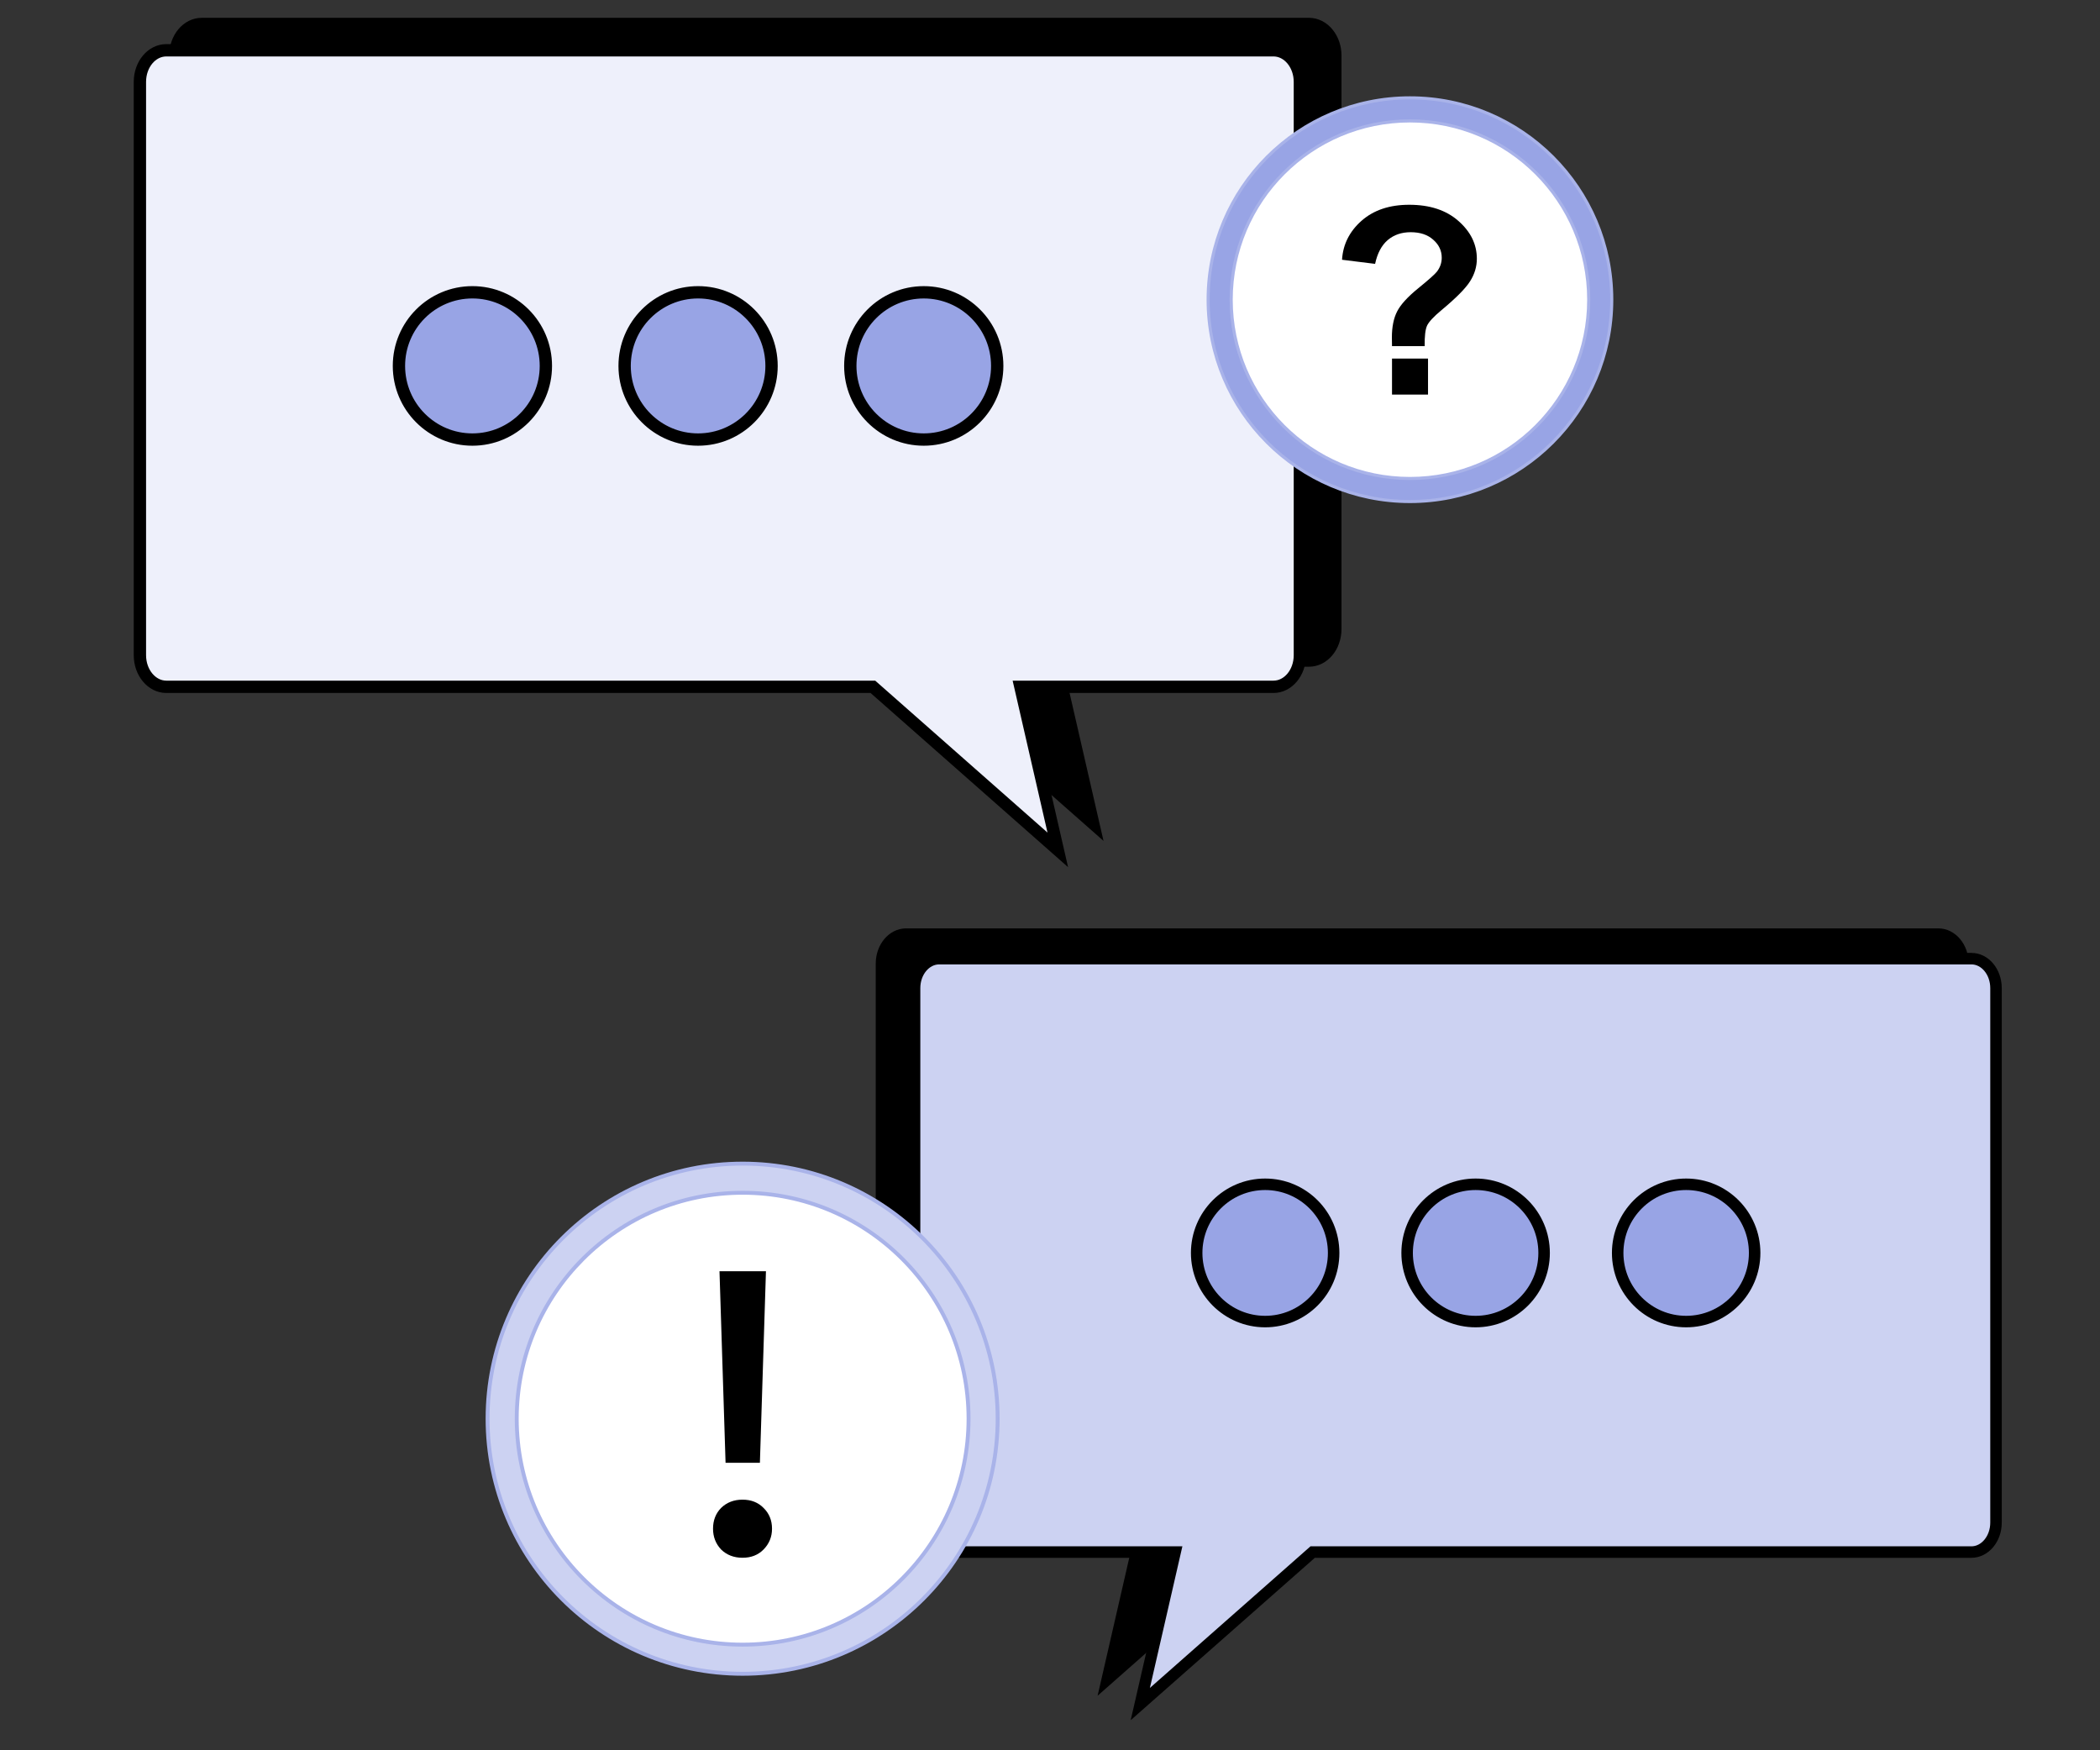 <svg width="180" height="150" viewBox="0 0 180 150" fill="none" xmlns="http://www.w3.org/2000/svg">
<rect x="0" y="0" width="180" height="150" fill="#333333" stroke="none"/>
<path d="M77.665 80.055H166.142C167.308 80.055 168.25 81.186 168.25 82.579V128.393C168.25 129.787 167.303 130.917 166.142 130.917H109.678L94.903 143.944L97.893 130.917H77.665C76.498 130.917 75.556 129.787 75.556 128.393V82.579C75.556 81.186 76.504 80.055 77.665 80.055Z" fill="black" stroke="black" stroke-width="0.985" stroke-miterlimit="10"/>
<path d="M80.501 82.157H168.978C170.144 82.157 171.086 83.287 171.086 84.681V130.489C171.086 131.883 170.139 133.013 168.978 133.013H112.514L97.739 146.04L100.729 133.013H80.501C79.334 133.013 78.392 131.883 78.392 130.489V84.681C78.392 83.287 79.34 82.157 80.501 82.157Z" fill="#CCD2F2" stroke="black" stroke-width="0.985" stroke-miterlimit="10"/>
<path d="M144.528 113.259C141.286 113.259 138.658 110.625 138.658 107.377C138.658 104.128 141.286 101.494 144.528 101.494C147.77 101.494 150.398 104.128 150.398 107.377C150.398 110.625 147.77 113.259 144.528 113.259Z" fill="#98A4E5" stroke="black" stroke-width="0.985" stroke-miterlimit="10"/>
<path d="M126.481 113.259C123.239 113.259 120.611 110.625 120.611 107.377C120.611 104.128 123.239 101.494 126.481 101.494C129.723 101.494 132.352 104.128 132.352 107.377C132.352 110.625 129.723 113.259 126.481 113.259Z" fill="#98A4E5" stroke="black" stroke-width="0.985" stroke-miterlimit="10"/>
<path d="M108.442 113.259C105.2 113.259 102.572 110.625 102.572 107.377C102.572 104.128 105.2 101.494 108.442 101.494C111.684 101.494 114.312 104.128 114.312 107.377C114.312 110.625 111.684 113.259 108.442 113.259Z" fill="#98A4E5" stroke="black" stroke-width="0.985" stroke-miterlimit="10"/>
<path d="M63.658 143.444C75.731 143.444 85.519 133.657 85.519 121.583C85.519 109.51 75.731 99.723 63.658 99.723C51.584 99.723 41.797 109.51 41.797 121.583C41.797 133.657 51.584 143.444 63.658 143.444Z" fill="#CCD2F2"/>
<path fill-rule="evenodd" clip-rule="evenodd" d="M63.653 99.89C51.672 99.89 41.959 109.602 41.959 121.583C41.959 133.565 51.672 143.277 63.653 143.277C75.634 143.277 85.347 133.565 85.347 121.583C85.347 109.602 75.634 99.89 63.653 99.89ZM41.625 121.583C41.625 109.418 51.487 99.556 63.653 99.556C75.818 99.556 85.68 109.418 85.68 121.583C85.68 133.749 75.818 143.611 63.653 143.611C51.487 143.611 41.625 133.749 41.625 121.583Z" fill="#A9B3E9"/>
<path d="M63.645 140.947C74.339 140.947 83.008 132.278 83.008 121.584C83.008 110.89 74.339 102.22 63.645 102.22C52.95 102.22 44.281 110.89 44.281 121.584C44.281 132.278 52.95 140.947 63.645 140.947Z" fill="white"/>
<path fill-rule="evenodd" clip-rule="evenodd" d="M63.655 102.387C53.053 102.387 44.459 110.982 44.459 121.584C44.459 132.185 53.053 140.78 63.655 140.78C74.257 140.78 82.852 132.185 82.852 121.584C82.852 110.982 74.257 102.387 63.655 102.387ZM44.125 121.584C44.125 110.797 52.869 102.053 63.655 102.053C74.442 102.053 83.186 110.797 83.186 121.584C83.186 132.37 74.442 141.114 63.655 141.114C52.869 141.114 44.125 132.37 44.125 121.584Z" fill="#A9B3E9"/>
<path d="M62.191 125.361L61.671 108.945H65.653L65.134 125.361H62.191ZM63.645 133.501C62.906 133.501 62.294 133.265 61.81 132.794C61.348 132.301 61.117 131.707 61.117 131.012C61.117 130.294 61.348 129.7 61.81 129.229C62.294 128.758 62.906 128.522 63.645 128.522C64.384 128.522 64.984 128.758 65.446 129.229C65.93 129.7 66.173 130.294 66.173 131.012C66.173 131.707 65.93 132.301 65.446 132.794C64.984 133.265 64.384 133.501 63.645 133.501Z" fill="black"/>
<path d="M112.197 2.055H17.293C16.042 2.055 15.031 3.267 15.031 4.762V53.904C15.031 55.399 16.047 56.611 17.293 56.611H77.858L93.706 70.584L90.499 56.611H112.197C113.448 56.611 114.458 55.399 114.458 53.904V4.762C114.458 3.267 113.442 2.055 112.197 2.055Z" fill="black" stroke="black" stroke-width="1.056" stroke-miterlimit="10"/>
<path d="M109.158 4.309H14.254C13.002 4.309 11.992 5.522 11.992 7.017V56.152C11.992 57.647 13.008 58.86 14.254 58.86H74.819L90.667 72.833L87.46 58.86H109.158C110.409 58.86 111.419 57.647 111.419 56.152V7.017C111.419 5.522 110.403 4.309 109.158 4.309Z" fill="#EEF0FB" stroke="black" stroke-width="1.056" stroke-miterlimit="10"/>
<path d="M40.492 37.67C43.969 37.67 46.789 34.844 46.789 31.36C46.789 27.875 43.969 25.05 40.492 25.05C37.015 25.05 34.195 27.875 34.195 31.36C34.195 34.844 37.015 37.67 40.492 37.67Z" fill="#98A4E5" stroke="black" stroke-width="1.056" stroke-miterlimit="10"/>
<path d="M59.836 37.67C63.313 37.67 66.133 34.844 66.133 31.36C66.133 27.875 63.313 25.05 59.836 25.05C56.358 25.05 53.539 27.875 53.539 31.36C53.539 34.844 56.358 37.67 59.836 37.67Z" fill="#98A4E5" stroke="black" stroke-width="1.056" stroke-miterlimit="10"/>
<path d="M79.18 37.67C82.657 37.67 85.476 34.845 85.476 31.36C85.476 27.876 82.657 25.051 79.18 25.051C75.702 25.051 72.883 27.876 72.883 31.36C72.883 34.845 75.702 37.67 79.18 37.67Z" fill="#98A4E5" stroke="black" stroke-width="1.056" stroke-miterlimit="10"/>
<path d="M120.845 42.982C130.399 42.982 138.143 35.238 138.143 25.684C138.143 16.13 130.399 8.386 120.845 8.386C111.292 8.386 103.547 16.13 103.547 25.684C103.547 35.238 111.292 42.982 120.845 42.982Z" fill="#98A4E5"/>
<path fill-rule="evenodd" clip-rule="evenodd" d="M120.852 8.517C111.372 8.517 103.686 16.203 103.686 25.683C103.686 35.164 111.372 42.849 120.852 42.849C130.333 42.849 138.018 35.164 138.018 25.683C138.018 16.203 130.333 8.517 120.852 8.517ZM103.422 25.683C103.422 16.057 111.226 8.253 120.852 8.253C130.479 8.253 138.283 16.057 138.283 25.683C138.283 35.31 130.479 43.114 120.852 43.114C111.226 43.114 103.422 35.31 103.422 25.683Z" fill="#A9B3E9"/>
<path d="M120.853 41.005C129.316 41.005 136.175 34.146 136.175 25.683C136.175 17.221 129.316 10.361 120.853 10.361C112.391 10.361 105.531 17.221 105.531 25.683C105.531 34.146 112.391 41.005 120.853 41.005Z" fill="white"/>
<path fill-rule="evenodd" clip-rule="evenodd" d="M120.853 10.494C112.463 10.494 105.663 17.295 105.663 25.684C105.663 34.073 112.463 40.874 120.853 40.874C129.242 40.874 136.043 34.073 136.043 25.684C136.043 17.295 129.242 10.494 120.853 10.494ZM105.398 25.684C105.398 17.149 112.318 10.23 120.853 10.23C129.388 10.23 136.307 17.149 136.307 25.684C136.307 34.219 129.388 41.138 120.853 41.138C112.318 41.138 105.398 34.219 105.398 25.684Z" fill="#A9B3E9"/>
<path d="M122.116 29.665H119.315C119.308 29.262 119.304 29.017 119.304 28.929C119.304 28.021 119.454 27.274 119.755 26.688C120.055 26.102 120.655 25.443 121.556 24.711C122.457 23.979 122.995 23.499 123.171 23.272C123.442 22.913 123.577 22.518 123.577 22.085C123.577 21.485 123.336 20.972 122.852 20.548C122.376 20.116 121.732 19.9 120.919 19.9C120.135 19.9 119.48 20.123 118.953 20.57C118.426 21.016 118.063 21.697 117.865 22.613L115.031 22.261C115.112 20.95 115.668 19.837 116.701 18.922C117.741 18.006 119.103 17.549 120.787 17.549C122.559 17.549 123.969 18.014 125.016 18.944C126.064 19.867 126.587 20.943 126.587 22.173C126.587 22.854 126.393 23.499 126.005 24.107C125.624 24.715 124.804 25.542 123.544 26.589C122.893 27.131 122.486 27.567 122.325 27.896C122.171 28.226 122.102 28.816 122.116 29.665ZM119.315 33.817V30.73H122.402V33.817H119.315Z" fill="black"/>
</svg>
